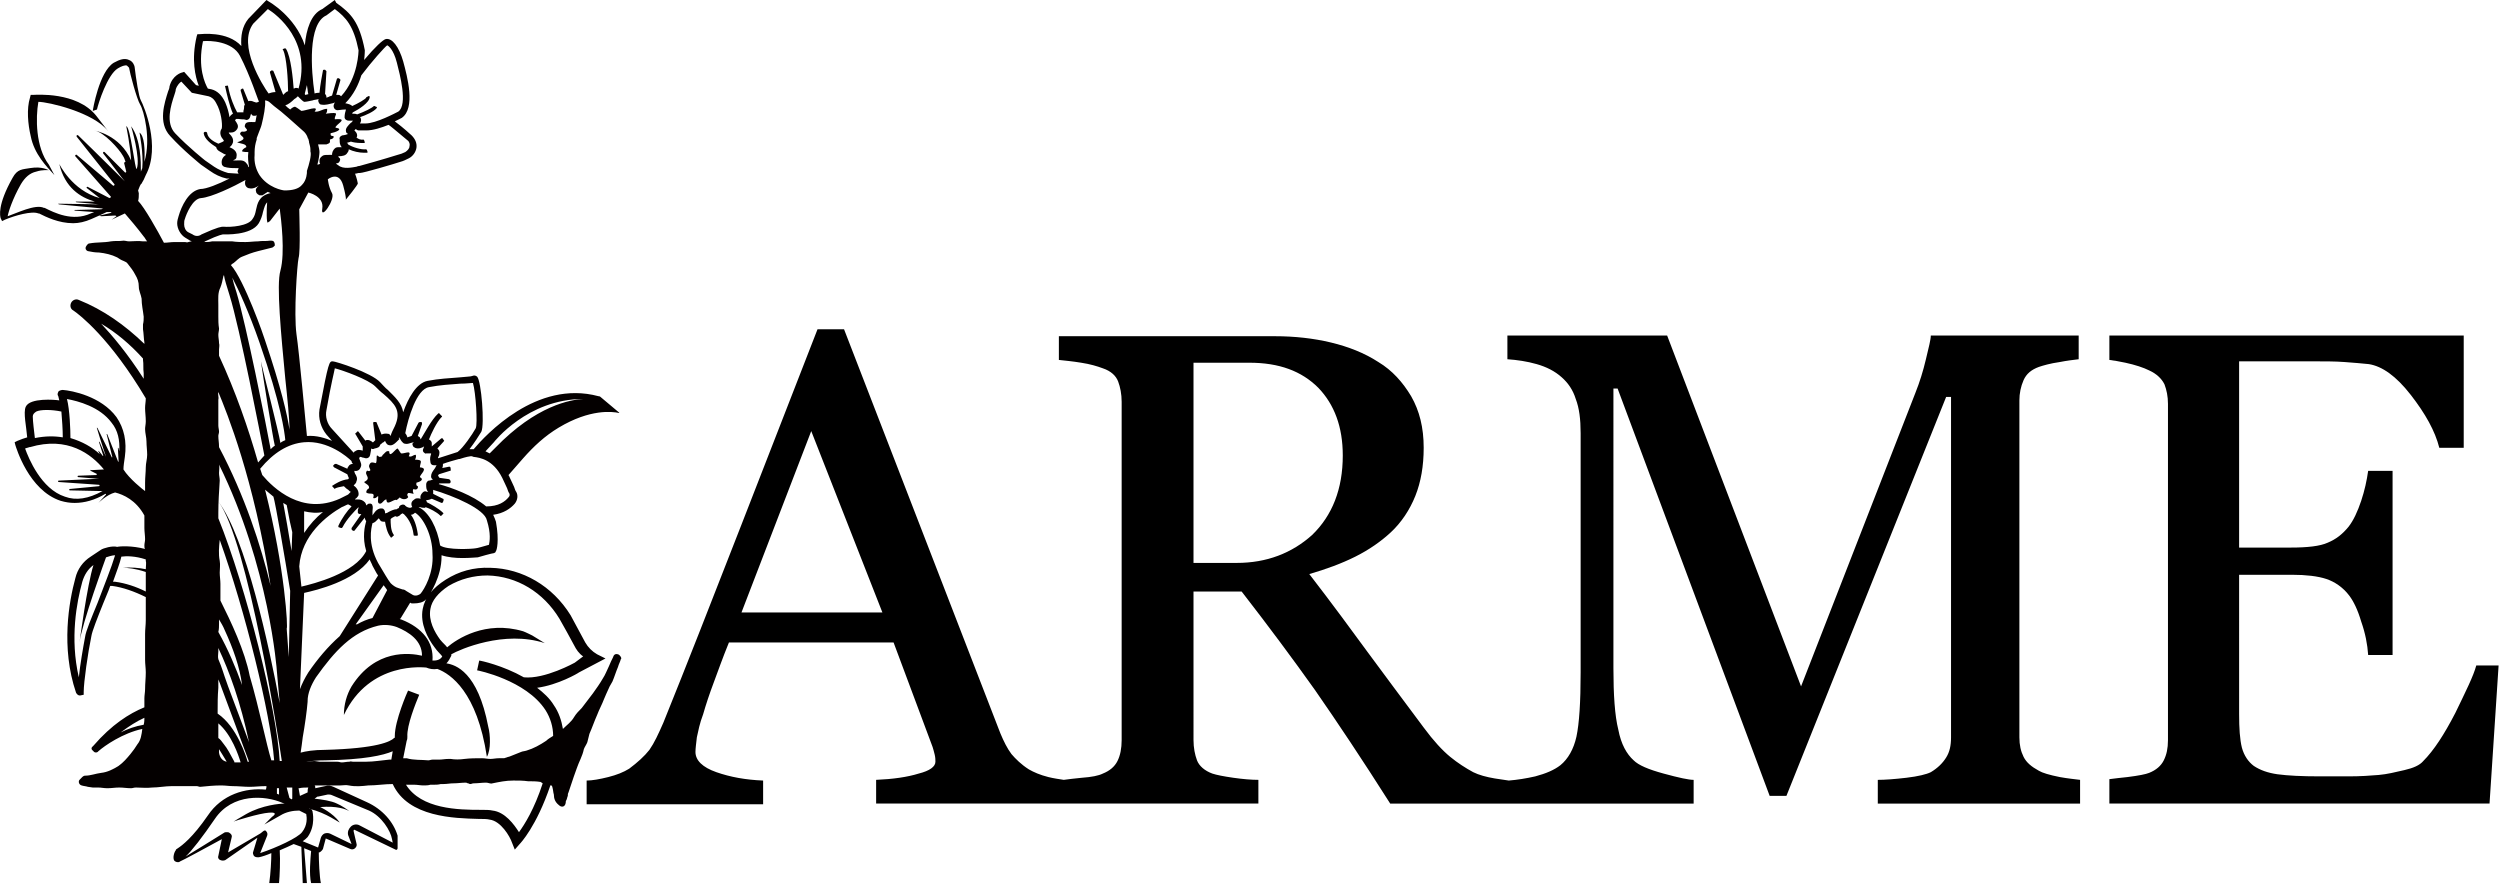 <?xml version="1.0" encoding="utf-8"?>
<!-- Generator: Adobe Illustrator 28.2.0, SVG Export Plug-In . SVG Version: 6.00 Build 0)  -->
<svg version="1.1" id="レイヤー_1" xmlns="http://www.w3.org/2000/svg" xmlns:xlink="http://www.w3.org/1999/xlink" x="0px"
	 y="0px" viewBox="0 0 358.4 126.8" style="enable-background:new 0 0 358.4 126.8;" xml:space="preserve">
<style type="text/css">
	.st0{fill:#040000;}
	.st1{fill:#D29511;}
</style>
<g>
	<path d="M355,95.4c-0.4,1.5-1.5,3.7-3,6.8c-1.6,3.1-3.1,5.4-4.6,6.9c-0.5,0.6-1.4,1-2.7,1.3c-1.3,0.3-2.5,0.6-3.7,0.7
		c-1.2,0.1-2.6,0.2-4.3,0.2h-4.1c-2.6,0-4.6-0.1-6.1-0.3c-1.4-0.2-2.5-0.6-3.4-1.2c-0.8-0.6-1.4-1.5-1.7-2.6
		c-0.3-1.2-0.4-2.8-0.4-4.8V82.4h7.6c2,0,3.7,0.2,4.9,0.6s2.4,1.2,3.3,2.4c0.6,0.8,1.2,2,1.7,3.7c0.6,1.7,0.9,3.3,1,4.8h3.5V67.5
		h-3.5c-0.2,1.4-0.5,2.8-1,4.3c-0.5,1.5-1.1,2.8-1.8,3.7c-0.9,1.1-1.8,1.8-3,2.3c-1.1,0.5-2.9,0.7-5.3,0.7H321V51.8h10.5
		c1.7,0,3.3,0,4.6,0.1c1.4,0.1,2.5,0.2,3.5,0.3c1.9,0.3,3.9,1.7,6,4.4c2.1,2.7,3.5,5.2,4.1,7.6h3.5V48.1h-50.8l0,3.5
		c0.7,0.1,1.4,0.2,2.3,0.4c1.4,0.3,2.6,0.7,3.4,1.1c1.1,0.5,1.8,1.2,2.2,2c0.3,0.8,0.5,1.7,0.5,2.8v48.2c0,1.2-0.2,2.1-0.6,2.9
		c-0.4,0.8-1.1,1.4-2.1,1.8c-0.5,0.2-1.5,0.4-3.1,0.6c-1,0.1-1.8,0.2-2.6,0.3l0,3.5h54.5l1.3-19.8H355z"/>
	<path d="M295.3,111.4c-1.5-0.3-2.5-0.6-3-0.9c-1.1-0.6-1.8-1.2-2.2-2c-0.4-0.8-0.6-1.7-0.6-2.8V57.4c0-1,0.2-2,0.6-2.9
		c0.4-0.9,1.1-1.5,2.2-1.9c0.6-0.2,1.6-0.5,3-0.7c1-0.2,1.9-0.3,2.7-0.4v-3.4h-21.2c0,0.6-0.3,1.7-0.7,3.4c-0.4,1.7-0.9,3.3-1.5,4.8
		l-16.4,42.1L239,48.1h-22.9v3.4c1.4,0.1,2.8,0.3,4.2,0.7c1.4,0.4,2.6,1,3.6,1.9c0.9,0.8,1.6,1.8,2,3.1c0.5,1.3,0.7,2.9,0.7,4.9
		v34.3c0,4.3-0.2,7.3-0.6,9.2c-0.4,1.8-1.2,3.2-2.3,4.1c-0.9,0.7-2.1,1.2-3.6,1.6c-1.3,0.3-2.6,0.5-3.8,0.6c-0.6-0.1-1.3-0.2-2-0.3
		c-1.2-0.2-2.3-0.5-3.1-0.9c-1.1-0.6-2.2-1.3-3.3-2.2c-1.1-0.9-2.4-2.3-3.8-4.2c-3.2-4.3-5.9-7.9-8.1-10.9c-2.2-3-4.9-6.7-8.3-11.1
		c2.4-0.7,4.6-1.5,6.6-2.5c2-1,3.7-2.2,5.1-3.5c1.5-1.4,2.7-3.2,3.5-5.2c0.8-2,1.2-4.3,1.2-6.9c0-2.9-0.6-5.3-1.8-7.4
		c-1.2-2-2.7-3.7-4.7-4.9c-2-1.3-4.3-2.2-6.8-2.8c-2.5-0.6-5.2-0.9-8-0.9h-31v3.4c0.9,0.1,2,0.2,3.2,0.4c1.3,0.2,2.3,0.5,3.1,0.8
		c1.2,0.4,1.9,1.1,2.2,1.9s0.5,1.8,0.5,2.9v48.5c0,1.2-0.2,2.2-0.6,3c-0.4,0.8-1.1,1.4-2.1,1.8c-0.6,0.3-1.6,0.5-3,0.6
		c-1,0.1-1.9,0.2-2.6,0.3c-0.6-0.1-1.4-0.2-2.2-0.4c-1.2-0.3-2.1-0.7-2.8-1.1c-1.1-0.7-1.9-1.5-2.5-2.2c-0.6-0.8-1.1-1.8-1.6-3
		l-22.4-57.9h-3.8c-3.2,8.2-6.8,17.5-10.9,28c-4.1,10.5-7.8,20-11.2,28.4c-0.7,1.6-1.3,2.9-2,3.9c-0.7,0.9-1.7,1.8-2.9,2.7
		c-0.8,0.5-1.8,0.9-3,1.2c-1.2,0.3-2.3,0.5-3.1,0.5v3.4h25.3v-3.4c-2.5-0.1-4.7-0.5-6.7-1.2c-2-0.7-3-1.7-3-2.9
		c0-0.5,0.1-1.2,0.2-2.1c0.2-0.9,0.4-2,0.9-3.3c0.4-1.4,0.9-2.9,1.5-4.5c0.6-1.6,1.3-3.6,2.2-5.8h23.6l5.6,15
		c0.1,0.3,0.2,0.7,0.3,1.1c0.1,0.4,0.1,0.8,0.1,1c0,0.7-0.8,1.3-2.4,1.7c-1.6,0.5-3.7,0.8-6.1,0.9v3.4h54.8v-3.4
		c-1,0-2.2-0.1-3.6-0.3c-1.4-0.2-2.4-0.4-3-0.6c-1.1-0.4-1.9-1.1-2.2-1.9c-0.3-0.8-0.5-1.8-0.5-2.9V84.8h6.9
		c3.8,4.9,7.3,9.6,10.5,14.1c3.2,4.6,6.8,10,10.8,16.3h43.5v-3.4c-0.7,0-2.1-0.3-4.3-0.9c-2.2-0.6-3.6-1.2-4.3-1.9
		c-1-0.9-1.8-2.3-2.2-4.4c-0.5-2-0.7-5-0.7-8.8V55.7h0.6l21.8,58.4h2.4l22.9-57.2h0.7v48.8c0,1.2-0.2,2.1-0.7,2.9
		c-0.5,0.8-1.2,1.5-2.2,2.1c-0.6,0.3-1.8,0.6-3.5,0.8c-1.7,0.2-3.1,0.3-4.1,0.3v3.4h29l0-3.4C297.4,111.7,296.4,111.6,295.3,111.4z
		 M106.3,87.8l10-26l10.2,26H106.3z M177.3,80.7h-6.2V52h8c4.3,0,7.5,1.2,9.9,3.6c2.3,2.4,3.5,5.6,3.5,9.7c0,4.8-1.5,8.6-4.4,11.4
		C185.2,79.3,181.6,80.7,177.3,80.7z"/>
	<g>
		<path class="st0" d="M7.8,25.1L7,23.6c-1.9-2.5-1.9-6.7-1.5-9c1.4,0,7.9,1.5,10,4.2l-1.7-2.2c-2.8-3.5-8.7-3-9-3l-0.4,0L4.3,14
			c-0.5,1.6-0.3,3.8,0.1,5.5C4.9,22.1,6.7,23.9,7.8,25.1z"/>
		<path class="st0" d="M55.8,64.7c-0.4-0.1-0.5,0.1-0.8,0.4c-0.4,0.3,0,0.3-0.5,0.4c-0.2,0.1-0.5-0.5-0.5,0c0,0.3,0,0.7-0.1,0.9
			c-0.5-0.1-0.8-0.3-1,0.4c0,0.2,0.2,0.5,0.2,0.6c-0.2,0.3-0.4,0-0.5,0.1c-0.5,0.6,0.8,1-0.4,1.6c0.2,0.3,0.8,0.4,0.7,0.9
			c-0.2,0.1-0.4,0.3-0.4,0.6c0.5,0.4,1.3-0.2,1,0.8c0.3,0.1,0.5-0.1,0.7-0.3c0.1,0.3-0.2,1,0.2,1.1c0.4,0.1,0.6-0.6,1-0.6
			c0,1.1,1.1-0.2,1.5,0.1c0-0.1,0.4-0.3,0.4-0.4c0.3,0.3,0.9,0.4,1.2,0c0.1-0.1-0.3-0.3,0-0.6c0.1-0.1,0.7,0.1,0.8,0.1
			c-0.1-0.3-0.2-0.5,0-0.7c0.3,0.2,0.7,0,0.6-0.4c-0.3-0.1-0.2-0.3-0.2-0.5c0.4-0.1,1.2-0.4,0.5-0.8c0-0.4,1.3-1.3,0-1.4
			c0-0.7,0.6-1.1-0.7-1.1c0.1-0.2,0.2-0.5,0.1-0.7c-0.4,0-0.6,0.4-1,0.2c0.5-1-0.7-0.3-1.1-0.4c-0.2-0.2-0.3-0.5-0.5-0.7
			C56.7,64.3,55.8,65.8,55.8,64.7z"/>
	</g>
	<path class="st0" d="M20.8,84.8"/>
	<path class="st1" d="M20.9,84.9"/>
	<path class="st0" d="M88.6,93.8c-0.3-0.1-0.6,0-0.7,0.4c-0.2,0.4-0.4,0.8-0.6,1.3c-0.3,0.6-0.5,1.2-0.9,1.8
		c-0.4,0.7-0.9,1.4-1.4,2.1c-0.5,0.7-1.1,1.4-1.6,2.1c-0.4,0.4-0.8,0.8-1.1,1.3c-0.4,0.7-1,1.1-1.6,1.7c0,0,0,0,0,0
		c-0.2-1.2-0.6-2.4-1.3-3.4c-0.6-1-1.5-1.8-2.4-2.5c3-0.4,5.9-2.1,6-2.2l3.8-2l-1.2-0.6c-0.7-0.4-1.3-1-1.7-1.7
		c-0.6-1.1-1.4-2.6-2.1-3.9c-2.6-4.2-6.9-6.7-11.5-6.8c-2.4-0.1-4.5,0.5-6.4,1.7c-1.9,1.2-3,2.6-3.3,4.2c-0.4,2.1,0.7,4.2,1.7,5.5
		c0.4,0.6,0.9,1,1.1,1.3c-0.1,0.2-0.3,0.4-0.6,0.5c-0.3,0.1-0.5,0.1-0.8,0.1c0.2-2.6-1.4-4.7-4.5-5.9c-0.1,0-0.1,0-0.2-0.1l0.1,0
		l1.4-2.3l0.2,0.1c0,0,0.2,0,0.4,0c0.5,0,1.3-0.1,1.7-0.6c0.6-0.7,2.2-3.3,2.2-6.1c0-0.1,0-0.2,0-0.2c0.9,0.3,2,0.4,3,0.4
		c1.1,0,2-0.1,2.2-0.1c0.3-0.1,2.1-0.6,2.3-0.6l0.2-0.1l0.1-0.2c0.1-0.1,0.5-1.4,0-4.2c-0.1-0.3-0.2-0.6-0.4-1
		c1.5-0.2,2.5-0.9,3.1-1.6c0.4-0.5,0.5-1.2,0.2-1.7c-0.1-0.1-0.2-0.4-0.3-0.7c-0.2-0.4-0.4-0.9-0.7-1.5c0-0.1-0.1-0.1-0.1-0.2
		l2.1-2.4c1.5-1.7,3.1-3.2,5.1-4.4c4.5-2.7,7.7-2.3,8.6-2.1c0.1,0,0.1-0.1,0-0.1L86.2,57c-0.1-0.1-0.2-0.2-0.4-0.2
		c-8.9-2.4-16.2,5.6-17.9,7.6c-0.1,0-0.2,0-0.2,0c-0.1,0-0.2,0-0.4,0c0.7-0.9,1.4-2,1.7-2.5c0.5-1,0-7.3-0.6-7.9
		c-0.2-0.2-0.5-0.2-0.7-0.1c-0.2,0.1-1,0.1-1.8,0.2c-1.3,0.1-3.1,0.2-4.6,0.5c-1.6,0.3-2.8,2.5-3.5,4.5c-0.2-1.3-1.2-2.2-2.2-3.2
		c-0.4-0.3-0.7-0.7-1.1-1.1c-1.3-1.4-6.4-3-6.8-3c-0.5,0-0.6,0-1.9,6.9c-0.2,1.3,0.2,2.6,1,3.6l0.8,0.9c-1-0.4-2.2-0.8-3.6-0.7
		c-0.2-2-1.1-11.9-1.5-14.6c-0.4-3,0.1-10,0.3-10.9c0.3-1,0.1-6.4,0.1-7l1.3-2.4c0,0,2.3,0.5,2,2.3c-0.3,1.8,1.9-1.3,1.4-2.2
		S47,25.7,47,25.7s1.6-1.3,2.2,0.9s0.3,2.2,0.4,2c0.1-0.1,1.7-2.1,1.7-2.3c0-0.1-0.2-0.9-0.4-1.4c0.2,0,0.4-0.1,0.5-0.1
		c0.1,0,0.2,0,0.2,0c0.5,0,4.9-1.3,5.8-1.6c0.4-0.1,0.8-0.3,1.2-0.5c0.6-0.3,1-0.9,1.1-1.5c0.1-0.7-0.2-1.3-0.7-1.8
		c-1.2-1.1-2-1.7-2.4-2c0.6-0.3,1-0.5,1-0.5c2-1.4,0.8-5.9,0.2-8.1c-0.6-2.1-1.6-3.4-2.5-3.2c-0.4,0.1-1.5,1.1-3.1,3
		c0.1-0.8,0.1-1.4,0.1-1.4c-0.8-4.1-2-5.3-4.1-6.8L48,0l-1.8,1.3c-1.6,0.7-2.3,2.9-2.5,5.2c-1.4-4.2-5.2-6.3-5.2-6.3L38.2,0
		l-2.6,2.7c-0.9,1.1-1.1,2.5-1,3.9c-2-2.2-5.8-1.7-6-1.7l-0.3,0l-0.1,0.3c-0.8,3.4-0.2,5.8,0.3,7.1l-0.4-0.1l-1.7-1.9l-0.3,0.1
		c-0.1,0-1.4,0.4-1.8,2c0,0.2-0.1,0.5-0.2,0.7c-0.5,1.6-1.5,4.5,0.3,6.4c1.9,2.1,4.3,4,4.4,4.1l1.3,0.9c0.7,0.5,1.5,0.9,2.4,1.1
		l0.1,0l0.3,0c-1.6,0.8-3.3,1.5-4.2,1.5C27,27.4,26,29.6,25.6,31c-0.1,0.3-0.2,0.7-0.2,1c0,0.8,0.5,1.7,1.2,2.1l0.5,0.3
		c0.1,0.1,0.2,0.1,0.4,0.2c-0.2,0-0.4,0.1-0.5,0.1c-0.2,0.1-0.3,0-0.5,0c-0.5,0-1,0-1.5,0c-0.5,0-1,0.1-1.5,0.1
		c-0.9-1.7-2.8-5.1-3.7-6c0,0,0,0,0,0c0.1-0.3,0.1-0.7,0.1-1.1l-0.1-0.4c0.1-0.2,0.2-0.6,0.4-0.9c0.1-0.1,0.1,0,0.1-0.1c0,0,0,0,0,0
		c0.2-0.3,0.4-0.7,0.6-1.2c2.2-4.1-0.3-10-0.7-10.7c-0.3-0.5-0.7-3.1-0.9-4.8c0-0.1-0.2-0.8-0.8-1c-0.6-0.3-1.3-0.1-2.2,0.4
		c-2.1,1.3-3,6.8-3,6.9l0.6-0.2c0.2-0.9,1.5-5,3-5.9c0.5-0.3,1-0.5,1.3-0.4c0,0,0.3,0.3,0.3,0.3c0,0,0,0,0,0
		c0.1,0.7,1.1,4.5,1.6,5.3c0.5,0.8,1.6,4.9,0.6,8.2c0.1-1.8,0-3.7-0.7-4.2c0,0,0.6,3,0.4,5.1c-0.1,0.2-0.1,0.3-0.2,0.5c0,0,0,0,0,0
		c0-1.4,0-4.6-1.4-6.5c0,0,1.4,4.7,0.8,6.1c-0.2,0.5-0.9-6.1-1.5-6.1c0,0,0.6,2.9,0.7,4.9c-1.6-3.7-5.3-4.3-5.3-4.3
		c1.4,0.2,3.6,2.7,4.1,3.6c0.2,0.3,0.3,0.6,0.4,0.9c-0.1,0-0.2,0.1-0.2,0.2l0.3,1.2c0,0.1-0.1,0.2-0.2,0.1l-2.9-2.9
		c-0.1-0.1-0.3,0-0.2,0.2c1.2,1.5,2.8,3.7,3.1,4c0.3,0.3-4.2-4.2-6.7-6.6c-0.1-0.1-0.3,0-0.2,0.2l5.4,6.8c0.1,0.1-0.1,0.3-0.2,0.2
		l-5.2-4.4c-0.1-0.1-0.3,0.1-0.2,0.2l5.1,5.8c0,0,0,0.1,0,0.1c-0.1,0-0.2,0.1-0.2,0.1l-3.1-1.6c-0.1-0.1-0.3,0.1-0.1,0.2l1.8,1.4
		c-4-1.1-5.8-4.9-5.8-4.9c0.8,3.4,3,4.8,5.1,5.4l-0.4,0l-0.2,0l-2.1,0c-0.1,0,0,0.1,0.1,0.1c1.1,0.1,2.4,0.2,3.2,0.3
		c0,0,0.1,0,0.1,0c-1.1,0-4.1-0.1-5.9-0.1c-0.1,0,0,0.1,0.1,0.1l6.3,0.6c-0.1,0-0.2,0.1-0.3,0.1l-3.8,0.1c-0.1,0,0,0.1,0.1,0.1
		l2.7,0.2c-0.2,0.1-0.3,0.1-0.5,0.2c-2.6,1.2-5.2-0.1-6.6-0.8l-0.1,0c-1.2-0.6-4,0.8-5.2,1.2c0.1-0.6,0.7-2.5,1.9-4.6
		c0.6-1,1.3-1.6,2.2-1.8C6.1,24.3,7,24.4,7,24.4c-0.1,0-0.9-0.6-2.7-0.3c-1.1,0.2-1.8,0.1-2.5,1.4C-0.4,29.4,0,31,0.1,31.3l0.2,0.4
		l0.4-0.2c1.4-0.6,3.9-1.3,4.8-0.9l0.1,0c1,0.5,2.8,1.4,4.9,1.4c0.8,0,1.7-0.2,2.6-0.6c0.9-0.4,1.6-0.7,2.2-1l0.5,0
		c0.1,0,0.2,0.1,0.2,0.1l-1.7,0.4c-0.1,0,0.1,0.1,0.2,0.1l2-0.1c0.1,0,0.2,0.1,0.2,0.1l-0.7,0.5c0,0,1-0.5,1.9-0.9
		c0.7,0.8,1.8,2.1,2.7,3.3c0.2,0.2,0.3,0.5,0.5,0.7c-0.2,0-0.4,0-0.6,0c-0.7-0.1-1.3,0-2,0c-0.3,0-0.5-0.1-0.8-0.1
		c-0.6,0.1-1.2,0-1.8,0.1c-1,0.2-2,0.1-3.1,0.3c-0.2,0-0.4,0.3-0.5,0.5c-0.1,0.2,0,0.5,0.3,0.6c0.5,0.1,1,0.2,1.6,0.2
		c0.9,0.1,1.8,0.3,2.6,0.7c0.3,0.2,0.6,0.4,0.9,0.5c0.2,0.1,0.5,0.2,0.6,0.4c0.4,0.5,0.8,1,1.1,1.6c0.3,0.5,0.5,1,0.5,1.7
		c0,0.6,0.3,1.1,0.4,1.7c0,0.9,0.2,1.7,0.3,2.6c0,0.4,0,0.7-0.1,1.1c0,0.2,0,0.5,0,0.7c0.1,0.6,0.1,1.3,0.2,1.9c0,0.1,0,0.1,0,0.2
		c-2.8-2.7-5.9-4.9-9.4-6.3c-0.4-0.2-0.9,0-1.1,0.4c-0.2,0.4-0.1,0.9,0.3,1.1c0.9,0.6,5.3,4,10.4,12.6c0,0,0,0,0,0
		c0,0.5-0.1,0.9-0.1,1.4c0,0.6,0.1,1.2,0.1,1.9c0,0.4-0.1,0.8-0.1,1.1c0,0.6,0.2,1.2,0.2,1.8c0,0.6,0.1,1.3,0.1,1.9
		c0,0.6-0.2,1.2-0.2,1.8c0,0.7-0.1,1.4-0.1,2.2c0,0.4,0,0.8,0,1.2c-0.3-0.2-2.3-1.8-3.1-3.1c0-0.5,0.1-1.1,0.2-1.8
		c0.3-2.2-0.1-4.1-1.2-5.7c-2.2-3-6.4-3.8-7.7-3.9c-0.2,0-0.5,0.1-0.6,0.2c-0.1,0.2-0.2,0.4-0.1,0.6c0.1,0.1,0.1,0.4,0.2,0.7
		c-0.6-0.1-4.2-0.4-4.8,0.9c-0.4,0.8,0.1,3,0.2,4.4c-0.4,0.1-0.9,0.3-1.4,0.5l-0.4,0.2l0.1,0.4c0.1,0.3,1.9,6.5,6.5,8
		c0.7,0.2,1.3,0.3,2,0.3c1.4,0,2.9-0.4,4.4-1.3c0.1,0,0.1,0,0.1,0.1l-1.1,1.2c0,0,1.2-1.2,2.4-1.5c1.2,0.3,3,1.1,4.2,3.3
		c0,0.1,0,0.3,0,0.4c0,0.5,0,0.9,0,1.4c0,0.5,0.1,1.1,0.1,1.6c0,0.3-0.1,0.6-0.1,0.9c0,0.2,0,0.4,0.1,0.5c-1.9-0.5-3.6-0.4-4-0.3
		c-0.7-0.2-2,0.2-2.3,0.4l-1.5,1c-1.1,0.7-1.9,1.8-2.2,3.1c-0.9,3.3-2.1,9.9,0.1,16.4c0.1,0.2,0.3,0.4,0.5,0.4c0,0,0.1,0,0.1,0
		l0.5-0.1l0-0.4c0-1.4,0.6-5.6,1.1-8c0.1-0.7,0.9-2.7,1.7-4.7c0.3-0.8,0.7-1.6,1-2.5c0.1,0,0.2,0,0.3,0c1.5,0.2,3.2,0.8,4.8,1.6
		c0,0.3,0,0.4,0,0.9c0,0.8,0,1.6,0,2.4c0,0.7-0.1,1.3-0.1,2c0,0.8,0,1.6,0,2.3c0,0.5,0,0.9,0,1.4c0,0.6,0.1,1.2,0.1,1.8
		c0,0.8-0.1,1.6-0.1,2.4c0,0.4-0.1,0.9-0.1,1.3c0,0.2,0,0.4,0,0.5c0,0.3,0,0.5,0,0.8c-2.2,0.9-4.7,2.5-7.3,5.5l-0.2,0.2
		c-0.1,0.1-0.1,0.3,0,0.4l0.3,0.3c0.1,0.1,0.4,0.1,0.5,0l0.1-0.1c0.9-0.8,3.5-2.6,6.3-3.2c0,0,0,0,0,0c-0.1,0.8-0.2,1.6-0.7,2.2
		c-0.3,0.5-0.6,0.9-1,1.4c-0.5,0.6-1,1.2-1.7,1.7c-0.8,0.5-1.6,0.9-2.5,1c-0.8,0.1-1.5,0.4-2.3,0.4c-0.3,0-0.5,0.3-0.8,0.6
		c-0.2,0.2-0.1,0.7,0.3,0.8c0.3,0.1,0.6,0.1,0.9,0.2c0.2,0,0.5,0.1,0.7,0.1c0.3,0,0.5,0,0.8,0c0.4,0,0.8,0.1,1.3,0.1
		c0.6,0,1.1-0.1,1.7-0.1c0.6,0,1.1,0.1,1.7,0.1c0.2,0,0.4-0.1,0.7-0.1c0.8,0,1.5,0.1,2.3,0c0.9,0,1.9-0.2,2.8-0.2c1.2,0,2.4,0,3.6,0
		c0.2,0,0.3,0.1,0.5,0.1c1-0.1,2-0.2,3-0.2c0.6,0,1.2,0.1,1.7,0.1c0.8,0,1.6,0.1,2.4,0.1c0.7,0,1.5-0.1,2.2-0.1c0.1,0,0.1,0,0.2,0
		c0,0.1,0,0.3-0.1,0.5c-2.9-0.3-6.3,0.7-8.3,3.7c-2.2,3.2-3.7,4.3-4.3,4.7c-0.2,0.1-0.3,0.2-0.3,0.3c-0.2,0.2-0.5,1.1-0.2,1.5
		c0.1,0.1,0.3,0.2,0.5,0.2c0.1,0,0.2,0,0.3-0.1c0.3-0.1,4-2.1,6-3.2l-0.5,2.4c-0.1,0.2,0,0.5,0.3,0.6c0.2,0.1,0.5,0.1,0.7,0l4.6-3.2
		l-0.6,2c-0.1,0.2,0,0.4,0.1,0.6c0.2,0.2,0.4,0.2,0.7,0.2c0.5-0.1,1.1-0.3,1.8-0.6c0,1-0.1,2.9-0.3,4.3h1.4c0.1-0.9,0.2-3.4,0.1-4.7
		c0.7-0.3,1.4-0.6,2-0.9l1.1,0.4l0.2,5.2h0.6l-0.4-5l1,0.4c-0.1,1.2-0.3,3.3,0,4.6h1.4c-0.2-0.9-0.3-3.2-0.3-4.4c0,0,0.1,0,0.1,0
		c0.2-0.1,0.4-0.3,0.5-0.5l0.4-1.5l3.5,1.5c0.2,0.1,0.5,0.1,0.7-0.1c0.2-0.2,0.3-0.4,0.2-0.7l-0.4-1.7c0-0.1,0-0.1,0-0.2
		c0,0,0.1-0.1,0.2,0l5.8,2.8c0.1,0.1,0.3,0,0.3-0.2l0-1.7l0-0.1c-0.6-2-2.2-3.8-4.4-4.8l-4.8-2.2c-0.4-0.2-0.8-0.2-1.2-0.1l-1.4,0.3
		c0-0.2,0-0.3-0.1-0.4c0,0,0,0,0,0c0.4,0,0.9,0,1.3,0c0.4,0,0.8,0,1.2,0c0.4,0,0.8,0,1.2,0c0.4,0,0.8-0.1,1.2,0c1,0.2,1.9,0.1,2.8,0
		c1.2,0,2.3-0.2,3.5-0.2c0,0,0,0,0,0c2.2,4.8,8.9,4.9,12.3,5c0.7,0,1.2,0,1.6,0.1c1.6,0.2,2.9,2.4,3.2,3.3l0.4,1l0.7-0.8
		c0.1-0.1,2.4-2.5,4.4-8.4c0.2-0.1,0.3,0.2,0.3,0.3c0.1,0.3,0.1,0.7,0.2,1c0,0.6,0.2,1.1,0.7,1.5c0.4,0.4,0.9,0.3,1-0.3
		c0-0.1,0-0.3,0.1-0.4c0.1-0.2,0.1-0.4,0.2-0.6c0,0,0,0,0,0c0-0.2,0-0.3,0.1-0.5c0.1-0.3,0.2-0.6,0.3-0.9c0.3-0.9,0.6-1.8,0.9-2.6
		c0.3-0.9,0.8-1.7,1-2.7c0,0,0,0,0,0c0.1-0.3,0.4-0.7,0.5-1c0.1-0.4,0.2-0.8,0.3-1.2c0.4-0.9,0.7-1.8,1.1-2.7c0.3-0.8,0.7-1.5,1-2.3
		c0.1-0.2,0.2-0.5,0.3-0.7c0.2-0.4,0.3-0.7,0.5-1.1c0.1-0.2,0.3-0.5,0.4-0.7c0.3-0.7,0.5-1.4,0.8-2.1c0.1-0.4,0.3-0.7,0.4-1.1
		C89.2,94.4,88.9,93.9,88.6,93.8z M20.6,54.3c-2.3-3.6-4.5-6.2-6.1-7.9c2.2,1.3,4.2,3,6,5c0,0.1,0,0.1,0,0.2c0.1,0.6,0,1.2,0.1,1.9
		c0,0.2,0,0.5,0,0.7C20.6,54.3,20.6,54.3,20.6,54.3z M5.2,59c0.6-0.3,2.2-0.3,3.6,0C8.9,60.2,9,61.6,9,62.7c-1.2-0.2-2.5-0.2-4,0.1
		c-0.1-0.9-0.3-2.4-0.3-3.1C4.7,59.4,4.9,59.2,5.2,59z M13,67.5l0.8,0.4c0.1,0,0.1,0.2,0,0.2l-2.6,0.1c-0.1,0-0.1,0.2,0,0.2
		c1.3,0.1,3.1,0.3,3.4,0.2c0.3,0-3.9,0.2-6.2,0.3c-0.1,0-0.1,0.2,0,0.2l5.8,0.4c0.1,0,0.1,0.2,0,0.2L10,70.1c-0.1,0-0.1,0.2,0,0.2
		l4.7,0.1c-2,1.1-3.8,1.4-5.4,0.8c-3.4-1.1-5.2-5.5-5.7-6.9c0.2-0.1,0.4-0.1,0.6-0.2c0,0,0.1,0,0.1,0c5.4-1.6,8.8,1,10.6,3.2
		l-1.8,0.1C13,67.3,12.9,67.4,13,67.5z M15.3,67.7C15.3,67.7,15.3,67.7,15.3,67.7C15.3,67.7,15.3,67.7,15.3,67.7L15.3,67.7z
		 M17,64.3c0-0.1-0.1-0.1-0.1-0.1l0.1,1.9c0,0,0,0.1,0,0.1c0,0-0.1,0-0.1-0.1l-1.5-3.8c0-0.1-0.2-0.1-0.1,0l0.8,3.2
		c0,0.1-0.1,0.1-0.1,0L14,61.4c0-0.1-0.2-0.1-0.1,0c0.5,1.7,1.5,4.8,1.5,4.5c-0.1-0.2-0.7-1.5-1.1-2.5c0-0.1-0.2-0.1-0.1,0l0.6,1.9
		c0,0.1-0.1,0.1-0.1,0l-0.5-0.6c-0.1-0.1-0.1-0.1-0.1,0l0.2,0.4c-1.1-1-2.5-1.8-4.2-2.3c0-1.1-0.1-4.1-0.5-5.6
		c1.6,0.3,4.7,1.1,6.4,3.4c0.9,1.1,1.2,2.5,1.1,4.1L17,64.3z M14,86.4c-0.9,2.2-1.7,4.1-1.8,4.9c-0.3,1.6-0.7,3.9-0.9,5.8
		C10,91.5,11,86.3,11.8,83.4c0.3-1,0.8-1.8,1.6-2.4c-0.9,2.8-2,11.1-2,11.1c0.3-2.6,3.8-12.2,3.8-12.2l0,0c0.3-0.1,0.9-0.3,1.3-0.3
		C16,81.3,14.9,84,14,86.4z M20.9,81.6c-1-0.2-2.1-0.3-3.3-0.2c0.7,0,1.8,0.1,3.3,0.6c0,0,0,0,0,0c0,0.4,0,0.8,0,1.2
		c0,0.5,0,1.1,0,1.6c-1.4-0.7-2.9-1.2-4.4-1.4c0,0-0.1,0-0.1,0l0,0c-0.1,0-0.1,0-0.2,0c0.5-1.4,1-2.7,1.2-3.6c0.7-0.1,2-0.1,3.5,0.4
		c0,0,0,0,0,0c0,0.1,0,0.1,0,0.2C21,80.7,20.9,81.1,20.9,81.6C20.9,81.5,20.9,81.6,20.9,81.6z M20.6,103.9c-1.2,0.2-2.3,0.6-3.3,1.1
		c1.2-0.9,2.3-1.6,3.4-2.1C20.7,103.2,20.7,103.5,20.6,103.9z M60.3,85.1c-0.2,0.2-0.7,0.4-1.1,0.2l-1-0.6c-0.1-0.1-0.3-0.2-0.5-0.2
		l-0.6-0.2c-0.4-0.1-0.8-0.4-1.1-0.7c-0.4-0.5-0.9-1.4-1.8-2.9c-1.5-2.8-1-4.9-0.8-5.7c0.4-0.1,0.6-0.4,0.8-0.6c0,0,0.1-0.1,0.1-0.1
		c0.1,0.1,0.2,0.3,0.3,0.4c0.2,0.1,0.4,0.1,0.6,0.1c0.1,0.6,0.3,1.6,0.8,2.2c0,0.1,0.1,0.1,0.2,0l0.2-0.2c0.1,0,0.1-0.1,0-0.2
		c-0.4-0.6-0.4-1.6-0.4-2.2c0,0,0.1,0,0.1-0.1c0.2-0.1,0.5-0.3,0.6-0.3c0.1,0.1,0.3,0.1,0.4,0c0.1,0,0.2-0.1,0.3-0.2
		c0,0,0.1-0.1,0.1-0.1c0.1,0,0.1-0.1,0.2-0.1c0.1,0,0.1,0.1,0.2,0.1c0.4,0.4,1.2,1.3,1.4,3c0,0.1,0.1,0.1,0.2,0.1l0.3,0
		c0.1,0,0.1-0.1,0.1-0.2c-0.2-1.4-0.6-2.3-1-2.8c0.2,0,0.4-0.1,0.6-0.3c1.2,0.7,2.5,3.3,2.5,5.9C62.2,82.2,60.8,84.5,60.3,85.1z
		 M49,72.7c0.3-0.1,0.6-0.3,0.9-0.4c0,0,0,0,0,0c0.2,0.1,0.4,0.2,0.5,0.3c-0.6,0.6-1.4,1.7-1.9,2.8c0,0.1,0,0.2,0.1,0.2l0.3,0.1
		c0.1,0,0.1,0,0.2-0.1c0.6-1.2,1.8-2.4,2.3-2.9c0,0,0,0,0,0c0,0.1,0,0.2-0.1,0.4c0,0.1,0,0.3,0,0.4s0.2,0.2,0.3,0.2
		c0.1,0,0.1,0,0.2,0l-1.4,2c0,0.1,0,0.1,0,0.2l0.2,0.2c0.1,0,0.1,0,0.2,0l1.5-1.9c0,0.2,0.1,0.4,0.2,0.5c-0.2,0.7-0.6,2.3,0,4.3
		c-1.6,3.2-7.6,4.7-9.3,5.1c0,0,0-0.1,0-0.1l-0.3-2.8C43.2,76.7,46.9,73.9,49,72.7z M43.6,76.4v-3.1c0.9,0.2,1.8,0.3,2.7,0.1
		C45.3,74.2,44.4,75.2,43.6,76.4z M44.2,112.9c-0.1,0.2-0.1,0.5-0.1,0.7l-1.1,0.5l-0.2-1.1c0,0,0,0,0,0c0,0,0,0,0.1,0
		C43.3,112.9,43.8,112.9,44.2,112.9z M43.6,85c1.8-0.4,7.2-1.7,9.4-4.8c0.1,0.3,0.3,0.6,0.4,0.9c0.3,0.5,0.5,1,0.8,1.4l-5.5,8.7
		c-1.7,1.5-3.2,3.3-4.5,5.2c-0.5,0.8-0.9,1.6-1.2,2.4L43.6,85z M55,83.9c0.2,0.3,0.4,0.5,0.5,0.7l-2.1,4c-0.8,0.2-1.5,0.5-2.2,0.9
		l-0.2,0L55,83.9z M70.1,78.1c-0.7,0.2-1.7,0.5-1.9,0.5c-0.5,0.1-4.1,0.3-5.1-0.4c-0.4-2.5-1.6-4.8-3.1-5.5c0,0,0,0,0,0
		c0.1,0,0.1,0,0.2,0c0.3,0.1,0.5,0.1,0.7,0.1c0,0,0.1,0,0.1-0.1c0.6,0.2,1.6,0.7,2.1,1.2c0.1,0.1,0.1,0.1,0.2,0l0.2-0.2
		c0.1-0.1,0.1-0.1,0-0.2c-0.6-0.6-1.7-1.2-2.3-1.5c0-0.1-0.1-0.2-0.1-0.3c0.3,0,0.6-0.1,0.8-0.2c0,0,0,0,0,0l1.4,0.6
		c0.1,0,0.1,0,0.2-0.1l0.1-0.3c0-0.1,0-0.2-0.1-0.2l-1.4-0.7c0-0.2,0-0.3,0-0.5c0,0,0-0.1-0.1-0.1c3.1,0.9,7.5,2.8,7.8,4.4
		C70.4,76.5,70.2,77.6,70.1,78.1z M70.8,63.4c0,0,4.8-6.2,12.8-6.2c-1.8,0.1-6.7,0.9-12.6,7c-0.4,0.4-0.5,0.5-0.8,0.8
		c-0.2-0.1-0.4-0.2-0.6-0.3L70.8,63.4z M67.5,65.4c0.1,0,0.2,0,0.4,0.1c0.9,0.1,2.8,0.4,4.1,3c0.3,0.6,0.5,1.1,0.7,1.5
		c0.1,0.3,0.2,0.6,0.3,0.7c0.1,0.2,0.1,0.4-0.1,0.6c-0.5,0.6-1.4,1.3-3.2,1.3c-1.9-1.6-5-2.7-6.8-3.2c0,0,0.1-0.1,0.1-0.1h1.4
		c0.1,0,0.2-0.1,0.2-0.2l0-0.1c0-0.1-0.1-0.2-0.2-0.3l-1.4-0.2c-0.1-0.1-0.1-0.2-0.2-0.3c0-0.1,0.1-0.1,0.1-0.2l1.6-0.5
		c0.1,0,0.2-0.1,0.1-0.2l0-0.2c0-0.1-0.1-0.2-0.2-0.2l-1,0.2c0.1-0.2,0.1-0.4,0.1-0.6c0.8-0.3,1.6-0.5,2.3-0.7c0,0,0.1,0,0.1,0
		C66.8,65.5,67.4,65.4,67.5,65.4z M61.5,55.5c1.5-0.3,3.2-0.4,4.5-0.5c0.9,0,1.4-0.1,1.8-0.1c0.4,1.3,0.7,5.9,0.4,6.5
		c-0.5,0.9-1.8,2.8-2.6,3.4c-0.9,0.3-1.9,0.6-2.8,0.9c0-0.1,0-0.2,0.1-0.3c0.1-0.3,0.2-0.7-0.1-1c0,0-0.1-0.1-0.1-0.1l0.9-1
		c0.1-0.1,0.1-0.2,0-0.2l-0.1-0.2c-0.1-0.1-0.2-0.1-0.3,0l-1.3,1.1c0-0.2,0-0.3,0-0.5c0-0.2-0.2-0.4-0.4-0.5c0,0,0,0,0,0
		c0.3-0.8,1.1-2.5,1.8-3.2c0.1,0,0.1-0.1,0-0.2L63,59.3c0-0.1-0.1-0.1-0.2,0c-0.9,0.8-2,2.9-2.5,3.7c0-0.1-0.1-0.2-0.1-0.3
		c-0.1-0.1-0.2-0.1-0.3-0.2l0.6-1.7c0-0.1,0-0.3-0.1-0.3l-0.1,0c-0.1,0-0.2,0-0.3,0.1L59,62.5c-0.1,0-0.2,0.1-0.3,0.1
		c-0.1,0-0.2,0.1-0.3,0.1c0-0.1-0.1-0.2-0.1-0.3c-0.1-0.1-0.1-0.2-0.2-0.3C58.5,60,59.7,55.8,61.5,55.5z M57.2,62.7
		c0,0,0.1,0.1,0.1,0.1c0.1,0.2,0.2,0.4,0.4,0.6c0.1,0.1,0.2,0.2,0.3,0.2c0.3,0.1,0.6,0,0.9-0.1c0.1,0,0.3-0.1,0.4-0.1
		c0,0,0,0.1-0.1,0.1c-0.1,0.1-0.1,0.3,0,0.4c0,0.1,0.1,0.2,0.3,0.3c0.5,0.2,1,0,1.3-0.2c0,0.1-0.1,0.2-0.1,0.3
		c-0.1,0.2-0.1,0.3,0,0.5c0.1,0.1,0.3,0.3,0.4,0.2c0.4,0,0.6,0,0.7,0c0,0,0,0.1,0,0.1c-0.1,0.3-0.2,0.6-0.1,1.1
		c0,0.3,0.2,0.5,0.5,0.5c0.2,0,0.3,0,0.4,0c-0.1,0.1-0.2,0.4-0.3,0.5c-0.3,0.4-0.5,0.7-0.5,1.1c0,0.2,0.1,0.4,0.3,0.4c0,0,0,0,0,0
		c-0.2,0.1-0.4,0.2-0.6,0.2c-0.2,0-0.4,0.3-0.4,0.5l0,0.2c0,0.2,0,0.7,0.3,0.9c0,0-0.1,0-0.2,0c-0.2-0.1-0.4-0.1-0.6,0.1
		c-0.3,0.3-0.4,0.6-0.3,0.9c-0.4-0.1-0.7-0.1-0.9,0.1c-0.3,0.2-0.6,0.5-0.3,1.1c-0.1,0-0.2,0.1-0.3,0.1c-0.2,0-0.5-0.1-0.7-0.3
		c-0.1-0.2-0.4-0.2-0.6-0.1c-0.2,0.1-0.3,0.2-0.3,0.4c0,0-0.1,0.1-0.2,0.1c0,0-0.1,0.1-0.1,0.1c-0.4,0-0.8,0.2-1.2,0.4
		c-0.1,0.1-0.4,0.2-0.5,0.2c0,0,0-0.1,0-0.2c0-0.2-0.2-0.5-0.4-0.5c-0.6-0.1-1,0.4-1.2,0.7c-0.1,0.1-0.2,0.3-0.2,0.3
		c0-0.1,0-0.5,0-0.6c0-0.3,0.1-0.6,0-0.8c0-0.2-0.2-0.3-0.3-0.3c0,0-0.1,0-0.1,0c-0.1,0-0.2,0-0.3,0.1c-0.1,0.1-0.2,0.1-0.2,0.2
		c0-0.2-0.1-0.4-0.2-0.5c-0.3-0.3-0.6-0.4-1-0.4c-0.2,0-0.3,0-0.4,0c0-0.1,0.1-0.1,0.2-0.2c0.1-0.1,0.2-0.2,0.3-0.4
		c0.1-0.7-0.4-1.2-0.7-1.4c0.2-0.2,0.4-0.4,0.4-0.6c0.2-0.4,0-0.8-0.2-1.1c-0.1-0.2-0.1-0.3-0.1-0.4c0.5,0.1,0.8-0.2,0.9-0.5
		c0.2-0.4,0-0.7-0.1-1c0-0.1-0.1-0.2-0.1-0.2c0-0.2,0.1-0.3,0.1-0.3c0,0,0,0,0,0c0.1,0,0.2,0,0.4,0.1c0.2,0,0.3,0.1,0.5,0.1
		c0.2,0,0.4-0.1,0.5-0.3c0.1-0.2,0.1-0.5,0.2-0.9c0-0.1,0-0.1,0-0.2c0.2,0.1,0.3,0.1,0.5,0c0.5-0.1,0.7-0.2,0.8-0.5
		c0,0,0-0.1,0.2-0.2c0.1-0.1,0.2-0.2,0.3-0.2c0.1-0.1,0.1-0.1,0.2-0.2c0.1,0.2,0.2,0.5,0.5,0.6c0.6,0.2,1-0.3,1.6-0.9
		C57.1,62.9,57.2,62.8,57.2,62.7z M47.6,61.5c-0.7-0.7-1-1.8-0.8-2.7c0.7-4,1.1-5.4,1.2-6c1.2,0.3,4.8,1.6,5.8,2.6
		c0.4,0.4,0.8,0.8,1.2,1.1c1.6,1.4,2.6,2.4,1.6,4.6c-0.3,0.6-0.5,1-0.6,1.4c-0.1-0.2-0.2-0.3-0.3-0.3c-0.5-0.1-0.8,0-1,0.1L54,60.6
		c0-0.1-0.1-0.1-0.2-0.1l-0.2,0c-0.1,0-0.1,0.1-0.1,0.2l0.3,2.4c-0.1,0.1-0.2,0.2-0.3,0.3c0,0-0.1,0-0.1,0c0,0-0.1-0.1-0.1-0.1
		c-0.2-0.1-0.4-0.3-0.8-0.2c0,0-0.1,0-0.1,0.1l-1-1.3c-0.1-0.1-0.1-0.1-0.2,0L51,62.1c-0.1,0-0.1,0.1,0,0.2L52,64c0,0.1,0,0.3,0,0.4
		c0,0.1,0,0.1,0,0.2c0,0,0,0,0,0c0,0,0,0,0,0c-0.4-0.1-0.7-0.2-1.1,0.1c-0.1,0-0.1,0.1-0.2,0.2L47.6,61.5z M43.6,63.4
		c3.4-0.3,6.2,2.1,6.8,2.7c0,0.2,0.1,0.3,0.2,0.4c-0.2,0-0.5,0.1-0.6,0.3c-0.1,0.1-0.2,0.3-0.2,0.4l-1.6-0.7c-0.1,0-0.2,0-0.3,0.1
		l-0.1,0.1c-0.1,0.1,0,0.2,0.1,0.3l1.9,1c0,0.1,0.1,0.2,0.1,0.3c0.1,0.1,0.1,0.3,0.1,0.3c0,0,0,0-0.1,0.1c-1,0.1-1.9,0.7-2.2,0.9
		c-0.1,0-0.1,0.1,0,0.2l0.2,0.2c0,0.1,0.1,0.1,0.2,0c0.2-0.1,0.6-0.2,1.2-0.3c0,0,0,0,0,0c0.2,0.2,0.4,0.4,0.6,0.5
		c0.2,0.2,0.3,0.3,0.4,0.3c-0.1,0.1-0.3,0.3-0.4,0.4c-0.2,0.1-0.6,0.3-1.2,0.6c-5.4,2.4-9.5-1.5-11.1-3.4c-0.1-0.3-0.2-0.6-0.3-0.9
		C39.2,64.9,41.3,63.6,43.6,63.4z M39.7,113c0.1,0,0.1,0,0.2,0c0,0,0.1,0,0.1,0l0,0.9c-0.1,0-0.2-0.1-0.3-0.1
		C39.7,113.5,39.7,113.2,39.7,113z M31.3,74.3l0-0.8c0-1.5,0.1-3,0.2-4.6c0-0.4-0.1-0.7-0.1-1.1c0-0.4,0.1-0.8,0-1.2
		c7.2,14.6,8.3,29.5,8.3,29.7l0.4,4.5c-1.5-8.1-4.9-23.8-8.8-28.9c4.2,5.5,8.7,34.3,9.1,37.2c-0.1,0-0.2,0-0.3,0
		C39.7,101.8,35.3,84.2,31.3,74.3z M31.3,45.4c0-0.6,0-1.1,0-1.7c0-0.9-0.1-1.7,0.3-2.5c0.2-0.5,0.3-1,0.4-1.5
		c0-0.1,0.1-0.2,0.1-0.3c0.1,0.7,0.4,1.6,0.8,2.9c1.5,4.8,4.5,20.4,5,23c-0.3,0.3-0.6,0.7-0.9,1c-1.4-4.9-3.2-10.1-5.6-15.3
		c0-0.3,0-0.6,0-0.9c0-0.3,0.1-0.6,0-0.9c0-0.4-0.1-0.8-0.1-1.2c0-0.3,0.1-0.6,0.1-0.9C31.3,46.5,31.3,45.9,31.3,45.4z M39.4,63.9
		c-0.2,0.1-0.4,0.3-0.6,0.5c-0.7-3.8-3.5-17.8-4.9-22.5c-0.3-0.9-0.5-1.6-0.6-2.1c0.9,1.7,2.4,5,3.9,9.3c3.1,8.9,3.6,12.9,3.7,14
		c-0.2,0.1-0.5,0.2-0.7,0.4c-0.3-1.8-2.4-9.9-2.8-11.7C37.7,53.9,39.1,62.7,39.4,63.9z M31.3,56.2L31.3,56.2
		c1.2,2.9,5.1,12.4,7.5,27.8c-1.4-5.8-3.7-12.9-7.4-19.9c0,0,0,0,0,0c0,0,0-0.1,0-0.1c0-0.5-0.1-1-0.1-1.5c0-0.2,0.1-0.4,0.1-0.6
		c0-0.3-0.1-0.6-0.1-0.9c0-0.5,0-0.9,0-1.4c0-0.2,0-0.3,0-0.5c0-0.6,0-1.2,0-1.8C31.4,56.9,31.2,56.6,31.3,56.2z M38,70.2
		c0.4,0.3,0.8,0.7,1.2,1c0.3,1,1.6,8.5,2.4,13.5l-0.2,9.5c-0.1-1.5-0.2-2.9-0.3-4.1C41.3,90.2,40.9,81.7,38,70.2z M41.9,112.9
		C41.8,112.9,41.8,112.9,41.9,112.9L41.9,112.9L41.9,112.9L41.9,112.9l0,1.6l-0.1,0.1l-0.3-0.2l-0.4-1.5
		C41.3,112.9,41.5,112.9,41.9,112.9z M41.8,79c-0.4-2.5-0.9-5.3-1.2-6.9c0.2,0.1,0.3,0.2,0.5,0.3c0.3,1.7,0.6,3.1,0.8,3.9L41.8,79z
		 M44,24.5L44,24.5l0,0.2c0,0,0,1.1-0.7,1.8c-0.5,0.6-1.4,0.8-2.5,0.8c-0.3,0-2.4-0.4-3.6-2.2c-0.5-0.8-0.8-1.8-0.7-2.9
		c0,0,0,0,0-0.1c0-0.1,0-0.2,0-0.3c0-0.6,0.1-1.2,0.3-1.8c0-0.1,0-0.1,0-0.2c0.1-0.3,0.2-0.5,0.3-0.8c0.1-0.3,0.3-0.7,0.4-1.1
		c0.3-1.2,0.6-2.7,0.5-3.5c0.2,0,0.5,0.1,0.7,0.3c0.2,0.2,0.8,0.7,1.6,1.3c1.2,1,2.6,2.3,3.3,2.9c0.2,0.2,0.4,0.5,0.5,0.8
		c0,0,0,0,0,0c0,0.1,0,0.1,0.1,0.2c0,0.1,0.1,0.3,0.1,0.4c0,0,0,0,0,0.1c0.1,0.4,0.2,0.7,0.2,1c0,0,0,0,0,0c0,0.1,0,0.2,0,0.3
		C44.7,22.2,44.3,23.6,44,24.5z M35.4,18.7c-0.3,0.3-0.7,0.1-0.8,0.2c-0.8,0.6,1.5,0.8-0.6,1.5c0.4,0.2,1.4,0.2,1.3,0.7
		c-0.4,0.2-0.6,0.4-0.6,0.6c0.3,0.1,0.6,0.1,0.9,0.1c-0.1,0.8,0,1.5,0.1,2.1c0,0-0.1,0-0.1,0.1c0-0.2-0.1-0.4-0.2-0.5
		C35,22.9,34.5,23,34,23c-0.2,0-0.4,0-0.6,0c0.1,0,0.1-0.1,0.2-0.1c0.2-0.1,0.3-0.2,0.3-0.4c0.2-0.8-0.5-1.2-1-1.4
		c0.3-0.2,0.4-0.4,0.5-0.7c0.1-0.5-0.2-0.9-0.4-1.1c-0.1-0.1-0.2-0.2-0.2-0.3c0,0,0,0,0,0c0,0,0,0,0,0c0,0,0,0,0,0c0,0,0,0,0,0
		c0.3,0,0.8,0.1,1.2-0.5c0.3-0.5-0.1-0.9-0.2-1.1c0,0-0.1-0.1-0.1-0.1c0.1-0.3,0.1-0.3,0.9-0.2c0.2,0,0.5,0,0.7,0.1
		c0.2,0,0.4-0.1,0.5-0.3c0.1-0.2,0.1-0.4,0.2-0.6c0.1,0.2,0.2,0.3,0.4,0.3c0.2,0,0.3,0,0.4-0.1c-0.1,0.4-0.1,0.7-0.2,1
		c-0.9,0-1.4-0.1-1.5,0.5C35,18.3,35.5,18.5,35.4,18.7z M36.1,15.7C36.1,15.7,36.1,15.7,36.1,15.7C36.1,15.7,36.1,15.7,36.1,15.7
		C36.1,15.7,36.1,15.7,36.1,15.7z M36.4,25.7C36.4,25.7,36.5,25.7,36.4,25.7c0,0.1,0,0.1-0.1,0.2C36.4,25.8,36.4,25.8,36.4,25.7z
		 M58.4,20.1c0.3,0.2,0.4,0.6,0.3,0.9c0,0.3-0.3,0.6-0.6,0.8c-0.4,0.2-0.7,0.3-1.1,0.4c-1.9,0.6-5.1,1.5-5.5,1.6
		c-0.1,0-0.2,0-0.4,0.1c-0.6,0.1-1.9,0.4-2.6-0.2c-0.2-0.1-0.3-0.2-0.3-0.3c0,0,0.1,0,0.1,0c0.2,0,0.3-0.1,0.4-0.3
		c0.1-0.2,0.1-0.4-0.1-0.5c-0.1-0.1-0.1-0.2-0.1-0.2c0.6,0,1.1-0.1,1.3-0.5c0.1-0.1,0.2-0.3,0.2-0.5c0.6,0.3,1.5,0.5,2.2,0.5
		c0.1,0,0.3,0,0.4,0c0.1,0,0.1-0.1,0.1-0.1l-0.1-0.3c0,0-0.1-0.1-0.1-0.1c-0.7,0.1-2-0.3-2.6-0.7c0,0,0,0,0,0c0-0.1-0.1-0.2-0.2-0.2
		c0.2-0.1,0.4-0.1,0.6-0.2c0.3,0.1,0.8,0.2,1.5,0.2c0.1,0,0.3,0,0.4,0c0.1,0,0.1-0.1,0.1-0.1l-0.1-0.3c0,0-0.1-0.1-0.1-0.1
		c-0.4,0.1-0.8-0.1-1-0.3c0.1-0.1,0.1-0.2,0.1-0.3c0-0.3-0.2-0.5-0.4-0.7c0.1-0.1,0.1-0.1,0.2-0.2c0.1,0.1,0.3,0.2,0.4,0.2v0
		c0,0,0,0,0.1,0c0.1,0,0.1,0,0.2,0v0c0.2,0,0.4,0,0.8,0c0,0,0,0,0,0c1,0,2.2-0.4,3.2-0.8C55.9,18,56.6,18.6,58.4,20.1z M55.5,6.5
		c0.1,0,0.9,0.5,1.4,2.5c0.4,1.6,1.6,6,0.2,7c-0.4,0.2-3.2,1.7-4.7,1.7c0,0,0,0,0,0c-0.3,0-0.6,0-0.8,0l0,0c0.2-0.3,0.2-0.5,0.1-0.8
		c0,0-0.1-0.1-0.1-0.1c0.9-0.3,2-0.8,2.4-1.3c0.1-0.1,0-0.2-0.1-0.2l-0.2-0.1c-0.1,0-0.1,0-0.1,0c-0.3,0.3-1.3,0.8-2.4,1.2
		c-0.2-0.1-0.4-0.1-0.7-0.1c0-0.1,0-0.1,0.1-0.2c0,0,0,0,0,0c0.8-0.4,2.4-1.4,2.4-2.2c0-0.1-0.1-0.2-0.2-0.1l-0.2,0.1
		c0,0-0.1,0-0.1,0.1c-0.1,0.2-1.1,0.8-2,1.2c-0.2-0.2-0.5-0.3-1-0.4c1.2-1.2,1.9-2.7,2.3-4C53.3,8.8,55.2,6.7,55.5,6.5z M46.8,2.2
		L48,1.3c1.6,1.2,2.7,2.4,3.4,5.9c0,0,0,3.9-2.5,6.6c-0.1-0.1-0.2-0.2-0.4-0.2c-0.1,0-0.2,0-0.3,0l0.6-2.1c0-0.1,0-0.1-0.1-0.2
		l-0.2-0.1c-0.1,0-0.1,0-0.2,0.1l-0.7,2.4c-0.2,0.1-0.4,0.1-0.5,0.2c-0.1,0-0.2,0.1-0.3,0.1c0-0.1,0-0.3-0.1-0.4
		c0-0.1-0.1-0.1-0.1-0.1c0.1-1.5,0.2-3.1,0.2-3.3L46.6,10l-0.1,0c-0.1,0-0.2,0-0.2,0.1c-0.1,0.5-0.4,2.1-0.5,3.2
		c-0.2,0-0.4,0-0.7,0.1C44.6,10.1,44.1,3.4,46.8,2.2z M44,12.2c0.1,0.5,0.1,0.9,0.2,1.3c-0.1,0-0.3,0.1-0.4,0.1
		c-0.1,0-0.1-0.1-0.1-0.2C43.8,13,43.9,12.6,44,12.2z M43.6,14.6c0.3,0,0.7-0.1,1.2-0.2c0.2-0.1,0.6-0.1,0.9-0.2
		c-0.1,0.1-0.1,0.3,0,0.5c0.1,0.2,0.2,0.3,0.4,0.3c0.6,0.1,1.1-0.1,1.6-0.2c0.1,0,0.2-0.1,0.3-0.1c0,0.1-0.1,0.1-0.1,0.2
		c-0.1,0.2-0.1,0.4,0,0.6c0.1,0.2,0.3,0.3,0.5,0.3c0.7-0.1,1-0.1,1.2-0.1c-0.1,0.3-0.2,0.7-0.2,1.1c0,0.3,0.3,0.5,0.6,0.5
		c0.3,0,0.5,0,0.6,0c-0.1,0.1-0.2,0.3-0.3,0.3c-0.4,0.4-0.8,0.8-0.7,1.2c0,0.2,0.1,0.3,0.3,0.4c-0.2,0.1-0.6,0.2-0.8,0.2
		c-0.3,0.1-0.5,0.3-0.4,0.6c0,0.1,0,0.1,0,0.2c0,0.2,0,0.6,0.3,0.9c-0.1,0-0.3,0-0.4,0c-0.2,0-0.3,0-0.5,0.1c-0.4,0.3-0.5,0.7-0.5,1
		c-0.8,0-1.1,0-1.3,0.1c-0.3,0.2-0.5,0.4-0.5,0.7c0,0.2,0,0.4,0.1,0.5c-0.1,0-0.2,0.1-0.4,0.1c0.2-0.7,0.3-1.5,0.3-1.8
		c0-0.3-0.1-0.7-0.2-1.1c0.3,0,0.8,0,1.1,0c0,0,0,0,0.1,0c0,0,0,0,0,0c0.6-0.2,0.5-0.3,0.5-0.7h0c0.4-0.1,0.6-0.2,0.5-0.5
		c-0.5,0-0.4-0.2-0.4-0.4c0.6-0.1,2-0.6,0.7-0.8c-0.1-0.4,2.1-1.4-0.1-1.2c-0.1-0.7,1-1.1-1.3-0.8c0.2-0.2,0.2-0.4,0.2-0.7
		c-0.7,0-1.1,0.5-1.8,0.4c0.8-1-1.3-0.1-1.9-0.1c-0.3-0.2-0.5-0.4-0.9-0.6c-0.2,0-0.5,0.2-0.7,0.4c-0.3-0.2-0.5-0.4-0.7-0.6
		c0.4-0.1,0.9-0.5,1.3-0.9c0.2-0.1,0.4-0.3,0.5-0.4c0.1,0.1,0.2,0.2,0.3,0.3c0.2,0.2,0.4,0.4,0.6,0.5C43.4,14.6,43.5,14.6,43.6,14.6
		z M36.3,3.4l2.1-2.1c1.3,0.8,6.3,4.6,4.4,11.4c0,0,0,0,0,0c-0.1-0.1-0.3-0.1-0.4-0.1c-0.1,0-0.2,0.1-0.3,0.1C42,11.3,41.7,8.1,41,7
		c-0.1-0.1-0.2-0.1-0.3,0L40.6,7c-0.1,0.1-0.1,0.1,0,0.2c0.5,1,0.7,4.4,0.7,5.9c0,0,0,0-0.1,0c-0.2,0.1-0.4,0.3-0.6,0.5l-1.4-3.4
		c0-0.1-0.2-0.1-0.3-0.1l-0.1,0.1c-0.1,0-0.1,0.1-0.1,0.2l0.8,2.8c-0.4,0-0.7,0.1-1,0.2C37.7,12.3,34,6.5,36.3,3.4z M29.1,5.9
		c1-0.1,4.2,0,5.3,2.1c1.5,2.9,2.6,6.4,2.7,6.5l0,0c0,0,0,0,0,0c0,0,0,0.1,0,0.1c-0.1,0-0.2,0.1-0.4,0.1c0,0-0.2-0.1-0.3-0.1
		c-0.2-0.1-0.5-0.2-0.8-0.1l-0.7-1.7c0-0.1-0.1-0.1-0.2-0.1l-0.1,0.1c-0.1,0-0.1,0.1-0.1,0.2l0.6,2c0,0.1-0.1,0.1-0.1,0.2
		c0,0.2,0,0.4-0.1,0.7c0,0.1,0,0.1,0,0.2c-0.1,0-0.1,0-0.2,0c-0.2,0-0.4,0-0.7,0c-0.4-0.7-1-2.1-1.3-3.7c0-0.1-0.1-0.2-0.2-0.1
		l-0.1,0c-0.1,0-0.2,0.1-0.1,0.2c0.2,0.9,0.6,2.7,1.1,3.8c-0.2,0.1-0.4,0.3-0.5,0.5c-0.1-0.7-0.3-1.4-0.6-2.1
		c-0.5-1.1-1.2-1.7-2-1.9l-0.5-0.1C29.4,12,28.3,9.7,29.1,5.9z M32.7,24.8c-0.7-0.2-1.4-0.5-2-0.9l-1.3-0.9c0,0-2.4-1.9-4.3-3.9
		c-1.4-1.5-0.6-4-0.1-5.5c0.1-0.3,0.2-0.6,0.2-0.8c0.2-0.6,0.6-1,0.8-1.1l1.5,1.6l2.4,0.5c0.4,0.1,0.8,0.4,1.1,1
		c0.7,1.2,0.9,2.9,0.8,3.6c-0.5,0.7,0,1.4,0.2,1.6c0,0.1,0.1,0.1,0.1,0.2c-0.1,0.1-0.3,0.2-0.8,0.4c0,0,0,0,0,0
		c-0.7-0.3-1.5-0.8-1.6-1.5c0-0.1-0.1-0.2-0.2-0.2l-0.1,0c-0.1,0-0.2,0.1-0.2,0.2c0.1,0.8,1,1.5,1.8,2c0,0.1,0.1,0.3,0.2,0.4
		c0.2,0.2,0.5,0.3,0.8,0.5c0.1,0.1,0.3,0.1,0.4,0.2c-0.5,0.3-0.7,0.8-0.6,1.3c0,0.2,0.2,0.3,0.3,0.4c0.6,0.2,1.2,0.2,1.7,0.2
		c0.1,0,0.3,0,0.4,0c0,0.1,0,0.1-0.1,0.3c-0.1,0.2,0,0.3,0.1,0.5c0,0,0,0,0,0L32.7,24.8z M27.6,33.6L27,33.3
		c-0.4-0.2-0.6-0.7-0.6-1.1c0-0.3,0-0.6,0.1-0.8c0.2-0.7,1.1-2.9,2.3-3c1.5-0.1,4.8-1.7,6.4-2.6c-0.1,0.3-0.1,0.6,0,0.8
		c0.1,0.2,0.3,0.4,0.6,0.4c0.4,0.1,0.9-0.1,1.3-0.4c0,0,0,0,0,0c-0.3,0.3-0.5,0.5-0.4,0.8c0,0.2,0.1,0.4,0.5,0.6c0.1,0,0.1,0,0.2,0
		c0.1,0,0.2,0,0.2,0c0.1,0,0.1-0.1,0.2-0.1c0.1-0.1,0.3-0.2,0.6-0.4c0.1,0.1,0.3,0.1,0.4,0.2l-0.1,0c-1.6,0.4-1.8,1.5-2,2.4
		c-0.1,0.5-0.2,0.9-0.5,1.3c-0.6,1-3.1,1.2-4.2,1.1c-0.2,0-0.7,0-3.1,1.1C28.5,33.9,28,33.9,27.6,33.6z M29.2,34.7
		c0.1,0,0.1,0,0.2-0.1c2.1-1,2.6-1,2.6-1c0.2,0,4,0.2,5.1-1.6c0.3-0.5,0.5-1.1,0.6-1.6c0.2-0.7,0.3-1.1,0.6-1.4
		c-0.1,1-0.1,3.1,0.1,2.9c0.3-0.2,0.3-0.2,0.3-0.2l1.4-1.8c0.2,1.5,0.8,6.3,0.1,8.9c-0.6,2,0.1,9.2,0.7,15.5
		c0.3,2.8,0.6,5.7,0.6,7.3c-0.3-2.1-1.2-6-3.5-12.8c-0.1-0.4-3-8.7-4.9-10.8c0.1-0.1,0.2-0.2,0.4-0.3c0.4-0.3,0.7-0.7,1.2-0.9
		c0.7-0.3,1.5-0.6,2.3-0.8c0.7-0.2,1.3-0.3,2-0.5c0.1,0,0.3-0.2,0.4-0.3c0-0.1,0-0.3-0.1-0.5c-0.1-0.2-0.3-0.2-0.6-0.2
		c-0.6,0.1-1.1,0-1.7,0.1c-0.6,0-1.2,0.1-1.8,0.1c-0.6,0-1.3,0-1.9-0.1c-0.4,0-0.9,0-1.3,0c-0.5,0-1.1,0-1.6,0
		C30,34.7,29.6,34.7,29.2,34.7z M31.4,107.9c0-0.2,0-0.3,0-0.5c0.3,0.5,0.7,1.1,1.1,1.8C31.9,109.1,31.5,108.6,31.4,107.9z
		 M34.3,109.3c-0.2,0-0.5,0-0.7,0c0,0,0-0.1,0-0.1c-0.6-1.1-1-1.9-1.5-2.5c-0.3-0.4-0.5-0.7-0.8-0.9c0-0.3,0-0.6,0-0.9
		c0-0.4,0-0.8,0-1.2c1.9,1.6,2.9,4.6,3.2,5.6L34.3,109.3z M35.5,109.2c-0.2-0.7-1.5-5-4.3-6.9c0,0.1,0,0.1,0,0.2c0-0.1,0-0.2,0-0.4
		c0-1.2,0-2.3,0.1-3.5c0-0.2,0-0.3,0-0.5c0-0.3,0-0.4,0-0.7c0.2,0.5,0.3,0.7,0.5,1.3l3.9,10.5C35.6,109.2,35.6,109.2,35.5,109.2z
		 M32.7,98.4c-0.8-2.2-0.8-2.5-1.4-3.9c-0.1-0.4,0-0.7,0-1.1l0-0.5c1.6,3.4,3.2,7.8,4.4,13.5L32.7,98.4z M31.4,89.4
		c0-0.2,0-0.4,0-0.6c0.3,0.5,0.6,1,0.8,1.5c1.2,2.6,2.2,5.4,2.5,7.9c-0.9-2.5-2-5.1-3.4-7.6C31.4,90.2,31.4,89.8,31.4,89.4z
		 M35.8,96.9c-0.7-3.6-2.7-7.8-4.2-10.8c0-0.3,0-0.7,0-1c0-0.5,0-1,0-1.4c0-0.5-0.1-1.1-0.1-1.6c0-0.6,0.1-1.1,0-1.7
		c-0.2-1-0.1-2,0-3h0c3.6,10,7.3,25,7.8,31.6c-0.1,0-0.3,0-0.4,0C38.2,106.8,37.2,101.7,35.8,96.9z M43.3,119.3
		c-0.6,0.8-3.6,2.2-6,3l1-2.5c0.1-0.3,0-0.5-0.2-0.7c-0.2-0.2-0.6,0.3-0.8,0.4l-4.6,2.7l0.5-2.1c0.1-0.3,0-0.5-0.3-0.7
		c-0.1-0.1-0.3-0.1-0.4-0.1c-0.1,0-0.3,0-0.4,0.1c-1.1,0.7-5.5,3.4-5.5,3.4c0.8-0.7,2.5-2.9,4.2-5.4c2.5-3.7,7.2-3.4,9.7-2.3
		l0.3,0.1c-0.6,0-3.2,0.2-5.5,1.5c-2.6,1.5-1.6,1-1.6,1s3.4-1.1,4.9-1.2c1.5-0.1,0.4,0.6,0.4,0.6l-1.1,1.1l2.3-1.3
		c0.8-0.5,1.8-0.7,2.7-0.7l1,0.5C44,117.2,44.1,118.3,43.3,119.3z M45.5,114.2l0.1,0c0,0,0,0,0,0l1.4-0.3c0.2,0,0.4,0,0.6,0.1
		l5.3,2.2c1.8,0.8,3.1,2.9,3.3,4.1l0.1,0.5l-4.8-2.5c-0.4-0.2-0.9-0.1-1.2,0.2c-0.3,0.3-0.5,0.7-0.4,1.2l0.5,1.3l-3.1-1.5
		c-0.3-0.1-0.5-0.1-0.8,0c-0.2,0.1-0.4,0.3-0.5,0.6l-0.4,1.4l-2.2-0.9c0.3-0.2,0.5-0.4,0.7-0.6c1.2-1.7,0.7-3.6,0.7-3.7l-0.1-0.2
		l-0.4-0.2c0.1,0,0.1,0,0.2,0.1c2.2,0.5,4.2,2,4.2,1.9c-1-1.4-2.8-2.2-2.8-2.2c2.4-0.2,3.7,0.3,4.2,0.6c-0.4-0.3-1.1-0.8-1.8-1.1
		c-0.8-0.4-2.2-0.6-3.2-0.7L45.5,114.2z M56.1,108.9l-0.3,0c-1.1,0.1-2.2,0.3-3.3,0.3c-0.6,0-1.3,0-1.9,0c-0.2,0-0.3-0.1-0.5,0
		c-0.4,0-0.8,0.1-1.1,0.1c-0.2,0-0.4-0.1-0.7-0.1c-0.8,0-1.6,0-2.5,0c-0.2,0-0.5-0.1-0.7-0.1c-0.4,0-0.8,0.1-1.2,0.1
		c0.7-0.1,1.6-0.2,2.8-0.2c5.5-0.1,8.2-0.7,9.6-1.3L56.1,108.9z M77.8,112.3c-1.2,3.7-2.6,5.9-3.4,7c-0.7-1.1-2-2.9-3.8-3.1
		c-0.4-0.1-1-0.1-1.7-0.1c-3.2,0-8.5-0.1-10.7-3.6c0.4,0,0.8,0,1.2,0c0.4,0,0.9,0.1,1.3,0.1c0.3,0,0.7,0,1-0.1c0.2,0,0.3,0,0.5,0
		c0.3,0,0.6,0,1-0.1c0.1,0,0.3,0,0.4,0c0.5,0,0.9-0.1,1.4-0.1c0.6,0,1.2-0.1,1.8-0.1c0.1,0,0.2,0.1,0.3,0.1c0.1,0,0.2,0.1,0.3,0.1
		c0.2,0,0.3-0.1,0.5-0.1c0.6,0,1.2-0.1,1.8-0.1c0.3,0,0.6,0.2,0.9,0.1c1-0.2,1.9-0.4,3-0.4c0.7,0,1.4,0,2.1,0.1c0.6,0,1.2,0,1.8,0.1
		C77.6,112.2,77.7,112.2,77.8,112.3L77.8,112.3z M78.3,106.2c-0.9,0.6-1.8,1.1-2.8,1.4c-0.3,0.1-0.6,0.1-0.8,0.2
		c-0.5,0.2-1,0.4-1.5,0.6c-0.2,0.1-0.4,0.1-0.6,0.2c-0.1,0-0.2,0.1-0.4,0.1c-0.2,0-0.4,0-0.7,0c-0.4,0-0.8,0.1-1.2,0.1
		c-0.4,0-0.8-0.1-1.2-0.1c-0.8,0-1.7,0-2.5,0.1c-0.7,0.1-1.4,0.1-2,0c-0.1,0-0.2,0-0.3,0c-0.5,0-0.9,0.1-1.4,0.1c-0.3,0-0.6,0-0.9,0
		c-0.2,0-0.4,0.1-0.6,0.1c-1-0.1-2.1,0-3.1-0.3c-0.2,0-0.4,0-0.5,0l0.5-2.5c0.1-0.2,0.1-0.4,0.1-0.6c-0.1-1.6,1.2-4.8,1.7-6L58.5,99
		c-0.1,0.2-1.9,4.3-1.9,6.5l0,0.2c0,0,0,0.1-0.1,0.1c-0.5,0.5-2.4,1.5-9.9,1.7c-1.6,0-2.8,0.2-3.5,0.4c0.1-0.6,0.2-1.4,0.3-2.2
		c0.3-1.7,0.6-3.8,0.7-5.1l0-0.1c0-1.1,0.5-2.3,1.2-3.4c2.7-3.8,5.2-6.5,8.9-7.4c0.9-0.2,1.9-0.1,2.7,0.2c1.7,0.7,3.6,1.9,3.6,4.1
		c-1.8-0.4-6.7-1-10.1,4.4c-0.7,1.2-1.1,2.6-1.1,4.1c3.7-7.8,11.6-6.8,11.8-6.8c0.5,0.2,1,0.3,1.6,0.2c1.9,0.7,5.7,3.3,7.1,12.6
		c0.6-1,0.5-3.2,0.2-4.3c-1.5-7.9-4.7-8.9-6-9.1c0.3-0.3,0.5-0.7,0.7-1.1l0-0.2c1.2-0.7,7.6-3.5,13.4-1.6l-1.8-1.1
		c0,0-1-0.5-1.3-0.6c-5.4-1.6-9.5,1.1-10.9,2.3c-0.2-0.3-0.6-0.6-1-1.1c-0.8-1.1-1.7-2.7-1.4-4.4c0.2-1.2,1.1-2.3,2.6-3.3
		c1.7-1,3.6-1.5,5.6-1.5c4.2,0.1,8,2.4,10.3,6.2c0.7,1.2,1.5,2.7,2.1,3.8c0.3,0.6,0.7,1.2,1.3,1.6L82.4,95c0,0-4.3,2.4-7.3,2.1
		c-3-1.7-6.2-2.4-6.4-2.4l-0.3,1.4c0.1,0,7,1.4,9.8,5.7c0.7,1.1,1.1,2.4,1.1,3.7C79,105.7,78.6,105.9,78.3,106.2z"/>
</g>
</svg>
